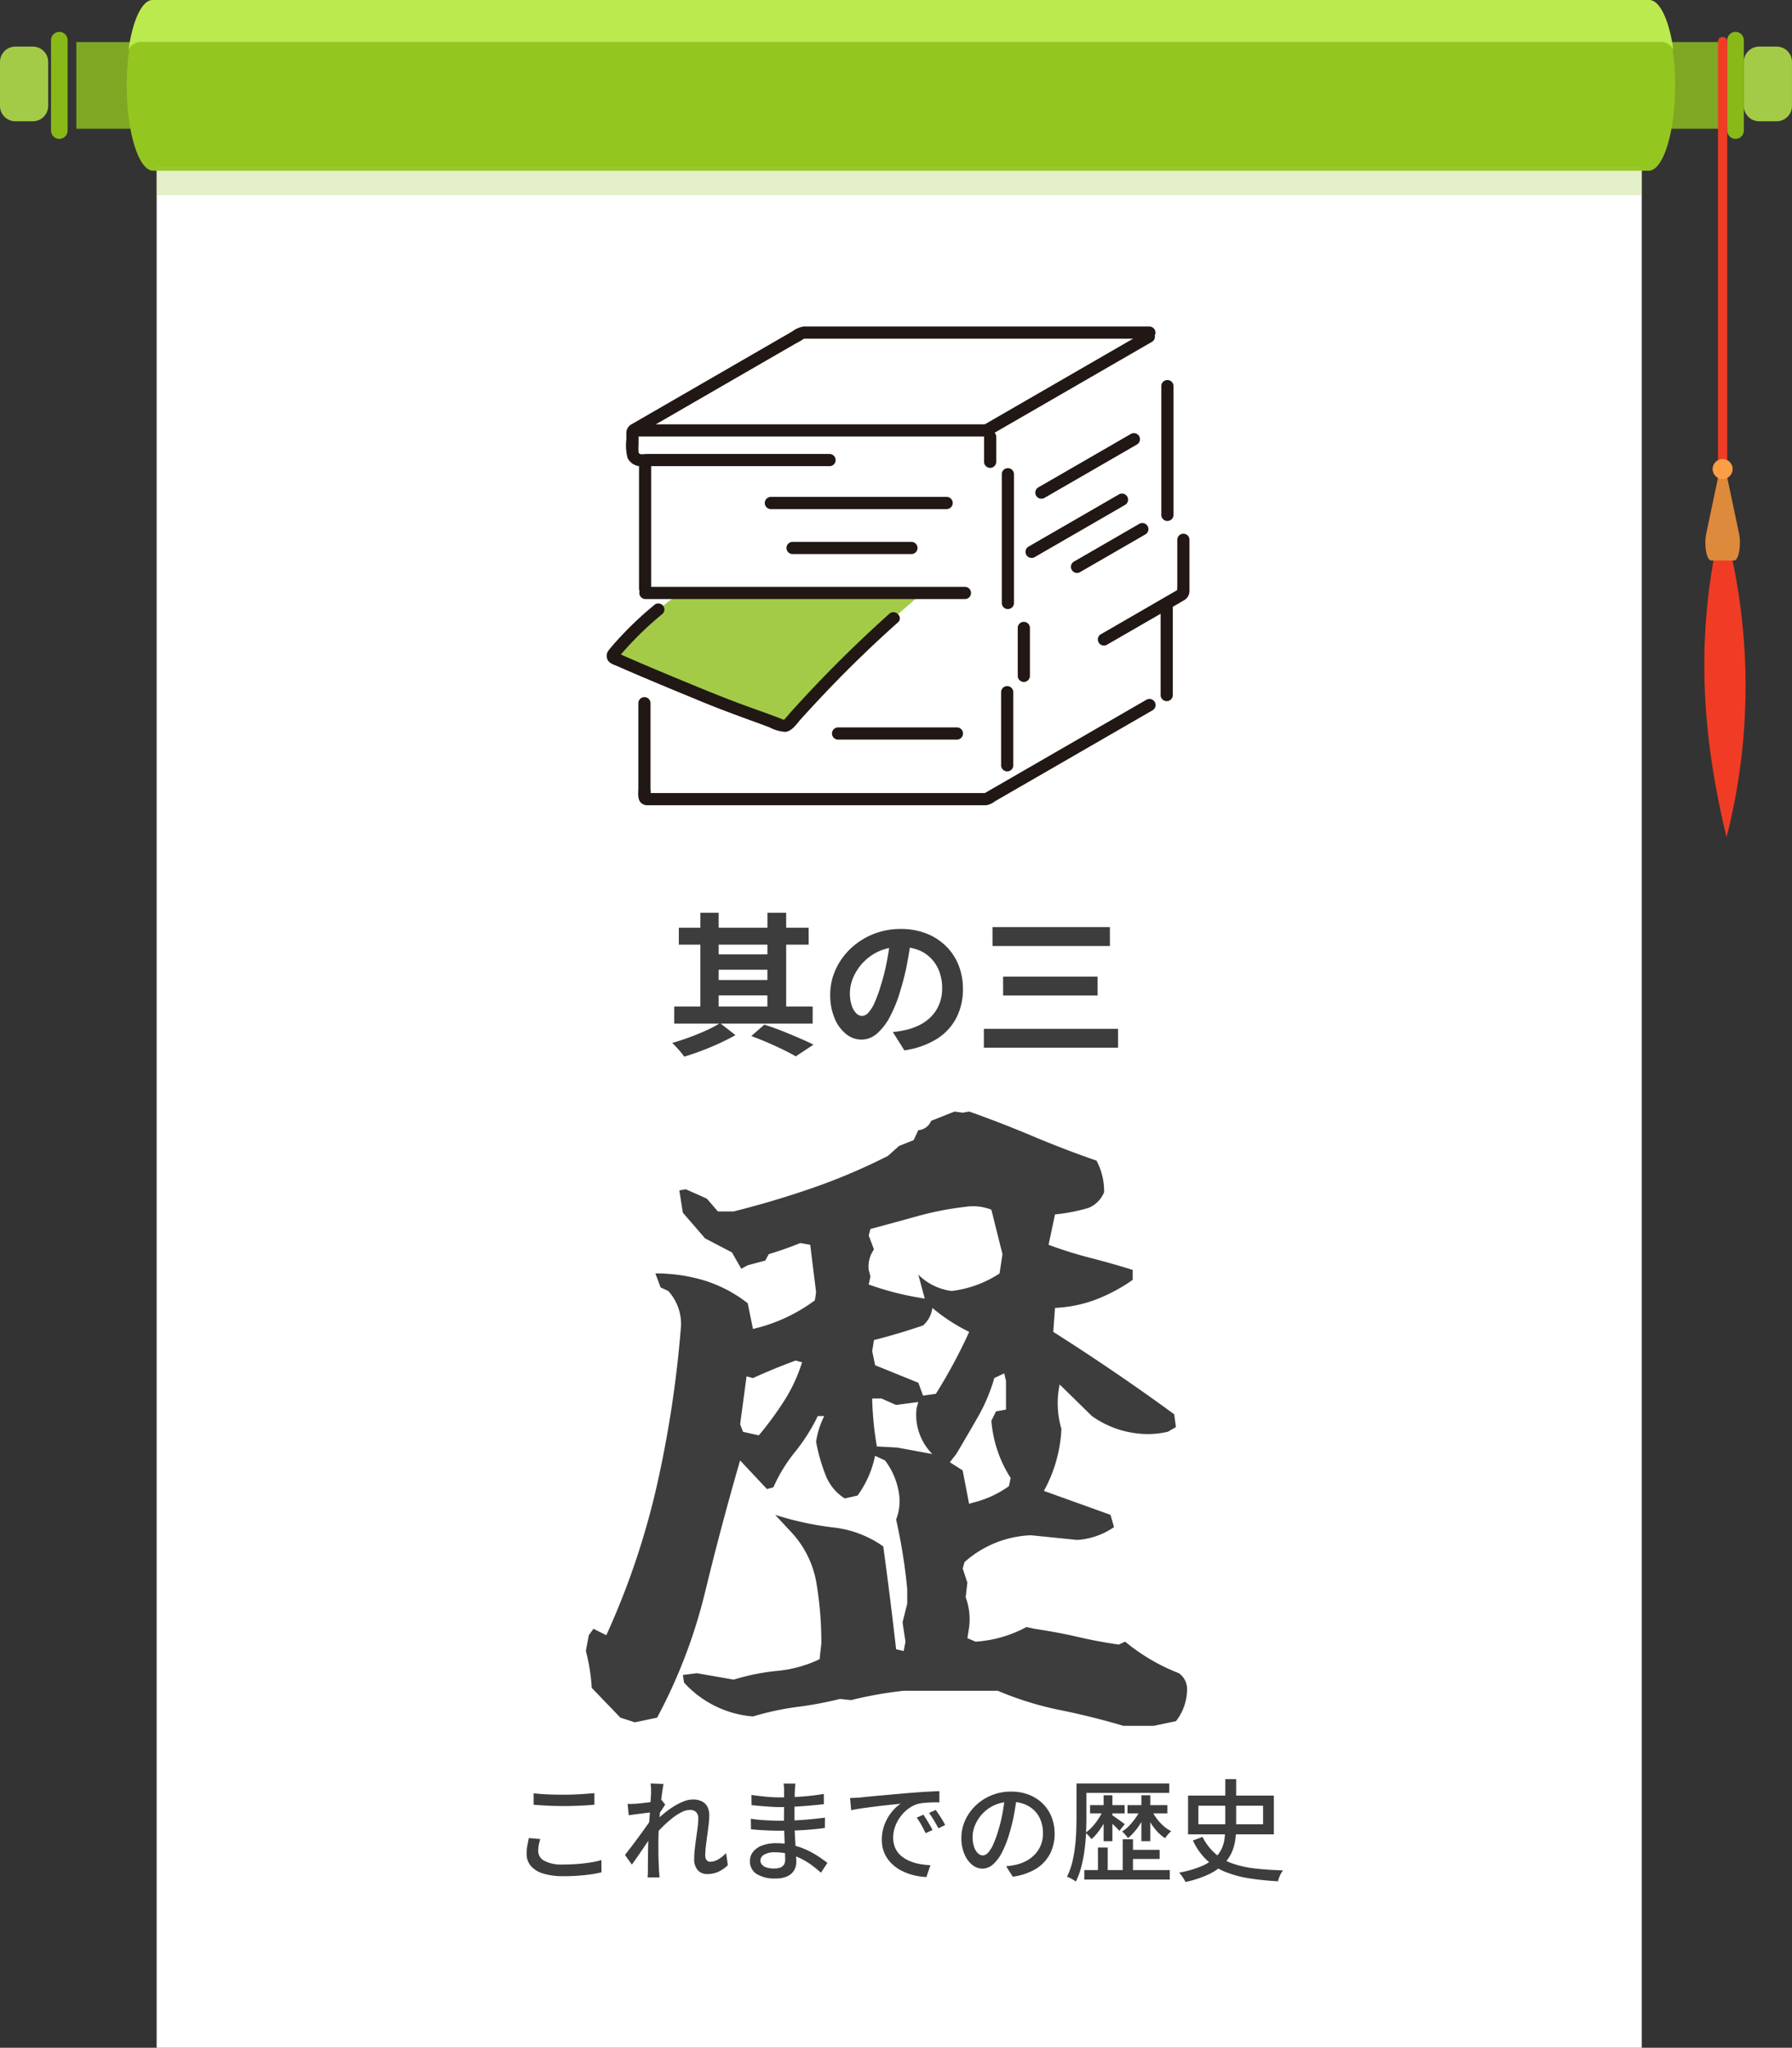 <?xml version="1.0" encoding="UTF-8"?> <svg xmlns="http://www.w3.org/2000/svg" width="209.667" height="239.497" viewBox="0 0 209.667 239.497"><rect x="0" y="0" width="209.667" height="239.497" fill="#333333" stroke="none"/><g id="グループ_512" data-name="グループ 512" transform="translate(-584.149 -7053.621)"><g id="グループ_510" data-name="グループ 510" transform="translate(-5894 4103.121)"><rect id="長方形_47" data-name="長方形 47" width="12.256" height="10.138" transform="translate(6667.981 2955.418)" fill="#7fa723"></rect><path id="パス_213" data-name="パス 213" d="M2338.991,69.737h0a.971.971,0,0,0,.971-.971V58.195a.971.971,0,0,0-1.942,0V68.766a.971.971,0,0,0,.971.971" transform="translate(4342.218 2897.006)" fill="#88b919"></path><path id="パス_214" data-name="パス 214" d="M2369.6,92.3h2.047a1.794,1.794,0,0,0,1.794-1.794V85.359a1.794,1.794,0,0,0-1.794-1.795H2369.6a1.8,1.8,0,0,0-1.795,1.795V90.5A1.794,1.794,0,0,0,2369.6,92.3" transform="translate(4314.372 2872.384)" fill="#a3cb47"></path><path id="パス_225" data-name="パス 225" d="M2322.542,124.709h-1.083V66.7a.541.541,0,0,1,1.083,0Z" transform="translate(4357.698 2888.657)" fill="#f03c24"></path><path id="パス_226" data-name="パス 226" d="M2299.615,964.344h-1.082c-2.723,12.635-1.687,23.9,1,35.055a71.426,71.426,0,0,0,.083-35.055" transform="translate(4380.625 2049.022)" fill="#f03c24"></path><path id="パス_227" data-name="パス 227" d="M2302.112,866.86h-2.691c-.534,0-.857-1.8-.568-3.167l1.373-6.5h1.082l1.373,6.5c.289,1.368-.034,3.167-.568,3.167" transform="translate(4378.934 2149.191)" fill="#de8a3c"></path><path id="パス_228" data-name="パス 228" d="M2314.184,824.76a1.168,1.168,0,1,1-1.168-1.168,1.168,1.168,0,0,1,1.168,1.168" transform="translate(4366.684 2180.598)" fill="#fc9e44"></path></g><rect id="長方形_352" data-name="長方形 352" width="173.762" height="220" transform="translate(602.477 7073.118)" fill="#fff"></rect><g id="グループ_511" data-name="グループ 511" transform="translate(-5905.104 4103.121)"><rect id="長方形_48" data-name="長方形 48" width="12.256" height="10.138" transform="translate(6498.185 2955.418)" fill="#7fa723"></rect><path id="パス_215" data-name="パス 215" d="M95.355,69.737h0a.971.971,0,0,1-.971-.971V58.195a.971.971,0,0,1,1.942,0V68.766a.971.971,0,0,1-.971.971" transform="translate(6400.838 2897.006)" fill="#88b919"></path><path id="パス_216" data-name="パス 216" d="M11.765,92.3H9.718A1.794,1.794,0,0,1,7.923,90.5V85.359a1.8,1.8,0,0,1,1.795-1.795h2.047a1.8,1.8,0,0,1,1.795,1.795V90.5A1.794,1.794,0,0,1,11.765,92.3" transform="translate(6481.33 2872.384)" fill="#a3cb47"></path></g><path id="パス_5282" data-name="パス 5282" d="M378.378,0H203.427c-1.717,0-3.109,4.471-3.109,9.987s1.392,9.987,3.109,9.987H378.378c1.717,0,3.109-4.471,3.109-9.987S380.1,0,378.378,0" transform="translate(398.657 7053.619)" fill="#94c620"></path><path id="パス_5283" data-name="パス 5283" d="M204.882,4.9H383.027a1.711,1.711,0,0,1,1.3.906c-.494-3.422-1.57-5.8-2.823-5.8H206.4c-1.252,0-2.329,2.379-2.823,5.8a1.71,1.71,0,0,1,1.3-.906" transform="translate(395.608 7053.619)" fill="#bbea4e"></path><rect id="長方形_353" data-name="長方形 353" width="173.762" height="3.329" transform="translate(602.477 7073.118)" fill="#a3cb47" opacity="0.3"></rect><path id="パス_6324" data-name="パス 6324" d="M-42.549-9.269q.715.091,1.605.13t1.879.039q.637,0,1.287-.026t1.255-.071q.6-.046,1.085-.084V-7.93q-.442.039-1.06.078t-1.28.058q-.663.02-1.274.02-1,0-1.859-.045t-1.638-.1Zm.78,5.356a5.772,5.772,0,0,0-.182.715,3.779,3.779,0,0,0-.065.689,1.3,1.3,0,0,0,.708,1.131,4.24,4.24,0,0,0,2.19.442q.9,0,1.722-.065t1.541-.182a9.936,9.936,0,0,0,1.235-.273l.013,1.43a12.138,12.138,0,0,1-1.2.234q-.7.1-1.521.162t-1.736.058A7.852,7.852,0,0,1-41.418.123a3.062,3.062,0,0,1-1.456-.891,2.141,2.141,0,0,1-.494-1.43,5.141,5.141,0,0,1,.091-.994q.091-.461.169-.839ZM-19.825-.858a3.966,3.966,0,0,1-1.092.76,3.093,3.093,0,0,1-1.326.28,1.425,1.425,0,0,1-1.1-.455A1.9,1.9,0,0,1-23.764-1.6a10.21,10.21,0,0,1,.071-1.157q.072-.624.163-1.267t.169-1.229a7.966,7.966,0,0,0,.078-1.04,1.033,1.033,0,0,0-.26-.78,1.015,1.015,0,0,0-.728-.247,2.262,2.262,0,0,0-1.014.286,6.621,6.621,0,0,0-1.144.76A13.908,13.908,0,0,0-27.56-5.246a14.377,14.377,0,0,0-.975,1.086l.013-1.6q.234-.26.618-.618t.864-.734a10.1,10.1,0,0,1,1.021-.7,6.5,6.5,0,0,1,1.079-.527,2.951,2.951,0,0,1,1.034-.2,2.2,2.2,0,0,1,1.073.234,1.5,1.5,0,0,1,.63.643A2.083,2.083,0,0,1-22-6.708a9.665,9.665,0,0,1-.072,1.1q-.071.617-.162,1.261t-.163,1.261a9.848,9.848,0,0,0-.072,1.124.824.824,0,0,0,.15.494.516.516,0,0,0,.448.208,1.851,1.851,0,0,0,.9-.266,4.214,4.214,0,0,0,.943-.747Zm-8.853-6.2q-.169.026-.494.065t-.715.091l-.787.1q-.4.052-.747.1l-.13-1.326q.247.013.468.006t.507-.019q.286-.026.7-.072t.852-.1q.442-.058.832-.13a4.191,4.191,0,0,0,.611-.149l.429.546-.253.384q-.149.227-.3.461t-.253.416l-.559,2.067q-.221.338-.54.806l-.669.982q-.351.513-.7,1.014t-.63.891l-.806-1.131q.234-.3.566-.728t.689-.91q.357-.481.708-.962t.637-.89q.286-.41.455-.683l.039-.533Zm-.13-2.3q0-.247-.007-.52a4.276,4.276,0,0,0-.045-.533l1.508.052q-.052.273-.136.832t-.163,1.3q-.078.741-.149,1.56t-.111,1.625q-.039.806-.039,1.5V-2.47q0,.52.02,1.04t.045,1.118l.032.423q.02.253.033.462h-1.4q.026-.208.032-.455t.007-.4q0-.624.006-1.137t.013-1.066q.007-.553.033-1.307,0-.3.026-.78t.065-1.066q.039-.585.078-1.183t.072-1.131q.032-.533.059-.91T-28.808-9.36Zm16.887-1.04q-.013.182-.033.4t-.033.488q-.013.221-.019.637t-.013.917q-.007.5-.007,1v.916q0,.6.032,1.293t.072,1.372q.039.676.071,1.248t.033.936a1.819,1.819,0,0,1-.247.923,1.787,1.787,0,0,1-.78.7,3.119,3.119,0,0,1-1.391.267A3.946,3.946,0,0,1-16.471.163a1.713,1.713,0,0,1-.767-1.5,1.708,1.708,0,0,1,.371-1.092A2.428,2.428,0,0,1-15.8-3.165a4.632,4.632,0,0,1,1.658-.266,7.886,7.886,0,0,1,1.957.234,9.079,9.079,0,0,1,1.677.6,10.412,10.412,0,0,1,1.345.761q.585.4.988.709L-8.931.026Q-9.386-.39-9.958-.819a8.608,8.608,0,0,0-1.261-.78,7.505,7.505,0,0,0-1.462-.559,6.258,6.258,0,0,0-1.632-.208,2.36,2.36,0,0,0-1.267.279.8.8,0,0,0-.435.67.749.749,0,0,0,.175.487,1.157,1.157,0,0,0,.526.338,2.794,2.794,0,0,0,.91.123,2.206,2.206,0,0,0,.657-.091.884.884,0,0,0,.461-.319,1.063,1.063,0,0,0,.169-.643q0-.338-.026-.91t-.045-1.241q-.02-.67-.046-1.3t-.026-1.073q0-.455.007-.943t.007-.962V-9.581q0-.169-.013-.423a1.962,1.962,0,0,0-.052-.4Zm-5.148,1.326q.325.052.76.1t.9.1q.461.046.877.065t.728.019q1.287,0,2.587-.091t2.626-.312v1.2q-.7.078-1.56.156t-1.788.13q-.929.052-1.852.052-.429,0-1.034-.039t-1.2-.091q-.6-.052-1.027-.1Zm-.065,2.782q.325.052.754.1t.884.072q.455.026.865.045t.708.019q1.053,0,1.983-.045t1.794-.13q.864-.084,1.683-.188l-.013,1.209q-.663.091-1.3.149t-1.28.1q-.643.039-1.352.052t-1.54.013q-.4,0-.975-.02t-1.157-.058q-.585-.039-1.04-.091ZM-5.525-8.71q.377-.013.7-.033l.514-.033q.351-.039.943-.1T-2.028-9q.754-.065,1.612-.143T1.339-9.3q.689-.052,1.345-.1T3.913-9.47q.572-.032,1.014-.045V-8.2q-.364-.013-.825,0t-.91.052a4.892,4.892,0,0,0-.8.13,3.6,3.6,0,0,0-1.17.611,4.485,4.485,0,0,0-.916.962A4.407,4.407,0,0,0-.28-5.291a3.769,3.769,0,0,0-.2,1.183A2.965,2.965,0,0,0-.24-2.867a2.594,2.594,0,0,0,.669.9,3.792,3.792,0,0,0,.988.611A5.572,5.572,0,0,0,2.607-1a8.936,8.936,0,0,0,1.267.143L3.406.533A7.914,7.914,0,0,1,1.885.306,6.458,6.458,0,0,1,.468-.228,4.663,4.663,0,0,1-.709-1.092a3.879,3.879,0,0,1-.806-1.2,3.828,3.828,0,0,1-.293-1.534,4.874,4.874,0,0,1,.332-1.82,5.435,5.435,0,0,1,.839-1.45A4.476,4.476,0,0,1,.4-8.047l-.962.1q-.572.059-1.228.136t-1.319.162q-.663.085-1.254.176t-1.034.182Zm8.58,1.95q.156.221.351.539t.39.65q.2.332.325.6L3.315-4.6q-.234-.494-.488-.949a8.976,8.976,0,0,0-.552-.871ZM4.5-7.319q.156.221.364.527t.4.63q.2.325.338.611l-.793.377q-.26-.494-.52-.93t-.572-.865Zm9.49-1.573q-.13,1-.332,2.113a18.769,18.769,0,0,1-.539,2.2,12.048,12.048,0,0,1-.878,2.243,4.662,4.662,0,0,1-1.059,1.4,1.853,1.853,0,0,1-1.209.481A1.894,1.894,0,0,1,8.762-.9a3.206,3.206,0,0,1-.91-1.261A4.737,4.737,0,0,1,7.5-4.056,4.888,4.888,0,0,1,7.95-6.123,5.593,5.593,0,0,1,9.191-7.852a5.858,5.858,0,0,1,1.846-1.183,5.972,5.972,0,0,1,2.275-.429,5.644,5.644,0,0,1,2.113.377A4.735,4.735,0,0,1,17.036-8.04a4.518,4.518,0,0,1,1.021,1.566,5.2,5.2,0,0,1,.351,1.911,5.069,5.069,0,0,1-.566,2.425A4.493,4.493,0,0,1,16.185-.41a7.048,7.048,0,0,1-2.678.9L12.74-.728q.338-.039.624-.084t.533-.1a4.853,4.853,0,0,0,1.189-.442,3.929,3.929,0,0,0,1.007-.76,3.4,3.4,0,0,0,.7-1.086,3.7,3.7,0,0,0,.253-1.4A4.156,4.156,0,0,0,16.8-6.051a3.268,3.268,0,0,0-.728-1.164,3.36,3.36,0,0,0-1.183-.773,4.258,4.258,0,0,0-1.586-.28,4.552,4.552,0,0,0-1.9.377A4.388,4.388,0,0,0,9.99-6.9a4.468,4.468,0,0,0-.877,1.332,3.565,3.565,0,0,0-.3,1.378A3.549,3.549,0,0,0,9-2.957a1.725,1.725,0,0,0,.455.721A.856.856,0,0,0,10.01-2a.859.859,0,0,0,.585-.292,3.336,3.336,0,0,0,.6-.93,11.612,11.612,0,0,0,.6-1.625,16.989,16.989,0,0,0,.5-2q.2-1.06.292-2.074Zm7.761-1.521H31.824v1.1H21.749Zm.13,10.127h10V.819h-10Zm5.187-2.366h3.627v1.066H27.066ZM22.555-7.878H26.6v.962H22.555Zm-1.586-2.535h1.157v3.926q0,.806-.039,1.787t-.169,2a16.455,16.455,0,0,1-.377,1.989,8.843,8.843,0,0,1-.65,1.774A2.29,2.29,0,0,0,20.6.858a4.245,4.245,0,0,0-.39-.215,3.059,3.059,0,0,0-.358-.149,7.745,7.745,0,0,0,.611-1.664A15.058,15.058,0,0,0,20.793-3q.111-.929.143-1.826T20.969-6.5Zm3.172,1.378h1.027v5.369H24.141Zm2.236,5.148h1.2V.39h-1.2Zm-2.9.962h1.144V.286H23.478Zm.637-4.446.689.247a8.035,8.035,0,0,1-.546,1.215,8.994,8.994,0,0,1-.734,1.137,5.87,5.87,0,0,1-.8.871,4.453,4.453,0,0,0-.331-.4,2.964,2.964,0,0,0-.371-.351,4.6,4.6,0,0,0,.806-.715,7.452,7.452,0,0,0,.741-.962A6,6,0,0,0,24.115-7.371Zm2.821-.507H31.6v.962H26.936Zm1.625-1.157H29.6v5.369h-1.04Zm-.1,1.664.7.247a8.933,8.933,0,0,1-.579,1.176,8.024,8.024,0,0,1-.754,1.086,5.611,5.611,0,0,1-.839.832,3.118,3.118,0,0,0-.318-.4A4.085,4.085,0,0,0,26.3-4.8a3.739,3.739,0,0,0,.832-.67,8.239,8.239,0,0,0,.754-.916A5.8,5.8,0,0,0,28.457-7.371Zm-3.354.65q.117.065.325.208t.448.319q.241.176.442.319t.292.221l-.624.78Q25.87-5,25.681-5.2t-.41-.4L24.85-5.98q-.2-.182-.332-.286Zm4.641-.611a5.02,5.02,0,0,0,.579.988,5.917,5.917,0,0,0,.8.877,4.017,4.017,0,0,0,.923.631,3.543,3.543,0,0,0-.377.384,4.484,4.484,0,0,0-.338.436,4.694,4.694,0,0,1-.942-.8,6.446,6.446,0,0,1-.8-1.079A7.874,7.874,0,0,1,29-7.1Zm8.632-3.588H39.65v5.6A10.42,10.42,0,0,1,39.527-3.7a5.268,5.268,0,0,1-.468,1.5,4.658,4.658,0,0,1-1,1.332A6.533,6.533,0,0,1,36.348.254a12.548,12.548,0,0,1-2.626.852q-.065-.13-.188-.338a4.8,4.8,0,0,0-.273-.41q-.149-.2-.28-.344a12.593,12.593,0,0,0,2.483-.7,6,6,0,0,0,1.579-.923,3.4,3.4,0,0,0,.878-1.105,4.1,4.1,0,0,0,.37-1.254,10.532,10.532,0,0,0,.084-1.345ZM35.23-7.813v2.171H42.8V-7.813ZM34.021-9H44.057v4.537H34.021Zm1.69,4.836a6.566,6.566,0,0,0,1.482,1.943,6.188,6.188,0,0,0,2,1.157,11.984,11.984,0,0,0,2.613.585q1.469.176,3.328.228a2.738,2.738,0,0,0-.351.585,3.084,3.084,0,0,0-.234.689A32.381,32.381,0,0,1,41.106.669a12.492,12.492,0,0,1-2.769-.76,7.044,7.044,0,0,1-2.158-1.391,7.421,7.421,0,0,1-1.586-2.262Z" transform="translate(689.133 7272.621)" fill="#3d3d3d"></path><path id="パス_5284" data-name="パス 5284" d="M26.455,9.844Q22.764,8.75,19.038,8a37.874,37.874,0,0,1-7.28-2.256H.752A45.7,45.7,0,0,0-5.4,6.836L-6.7,6.7a44.309,44.309,0,0,1-4.648.889A32.681,32.681,0,0,0-16.885,8.75a12.22,12.22,0,0,1-8.066-3.965l-.137-.889,1.641-.205,4.307.752a25.525,25.525,0,0,1,5.093-1.025A14.648,14.648,0,0,0-9.092,2.051L-8.887.205A41.583,41.583,0,0,0-9.468-6.9a11.542,11.542,0,0,0-2.974-5.947l-1.846-1.982a36.508,36.508,0,0,0,6.768,1.47,12.418,12.418,0,0,1,5.879,2.222Q-.82-5.127-.137.889l.889.205L.957,0,.615-2.256l.547-2.187V-6.152a64.5,64.5,0,0,0-1.3-8.135,5.858,5.858,0,0,0,.342-3.008,8.5,8.5,0,0,0-1.641-3.9L-2.6-21.738A11.908,11.908,0,0,1-4.648-17.09l-1.5.342a5.613,5.613,0,0,1-2.187-2.6A20.858,20.858,0,0,1-9.5-23.379a9.618,9.618,0,0,1,.957-3.008H-9.3a21.854,21.854,0,0,1-2.666,4.2,18.165,18.165,0,0,0-2.529,4.136l-.752.205-3.145-3.35q-2.256,7.793-4.1,15.415A62,62,0,0,1-28.1,8.887l-2.6.547L-32.4,8.887-35.752,5.4a21.793,21.793,0,0,0-.684-4.307l.342-1.846.547-.752,1.5.752A90.282,90.282,0,0,0-28.1-18.389a131.563,131.563,0,0,0,2.8-18.594,5.748,5.748,0,0,0-1.5-4.033l-.889-.41-.615-1.641a19.532,19.532,0,0,1,5.708.82A15.845,15.845,0,0,1-17.5-39.58l.615,3.008a19.547,19.547,0,0,0,7.246-3.35l.137-.957-.684-5.537-1.162-.205q-1.846.752-3.691,1.3l-.41.752-2.051.547-.752.41-1.094-1.914-3.145-1.641-2.6-3.008-.41-2.6.752-.137,2.461,1.094,1.3,1.5h1.846q4.648-1.162,9.194-2.734a70.181,70.181,0,0,0,8.853-3.76l1.3-1.162,1.709-.684.547-1.162a1.755,1.755,0,0,0,1.5-1.094L6.7-62l.957.137L8.408-62q3.691,1.3,7.417,2.871t7.485,2.871a7.624,7.624,0,0,1,.889,3.691,3.336,3.336,0,0,1-1.846,1.846,21.068,21.068,0,0,1-3.9.752l-.752,3.555a49.429,49.429,0,0,0,4.922,1.538q2.529.649,4.922,1.4v1.162a19.888,19.888,0,0,1-4.272,2.29,15.632,15.632,0,0,1-4.819.991l-.205,2.8q3.555,2.256,7.075,4.648t7.075,4.99l.205,1.5-.957.547a10.191,10.191,0,0,1-3.486.205,11.335,11.335,0,0,1-5.4-2.051L19-30.078a10.577,10.577,0,0,0,.205,5.2,16.629,16.629,0,0,1-2.051,7.246l7.793,2.8.41,1.436a8.571,8.571,0,0,1-4.307,1.5l-5.4-.547A12.358,12.358,0,0,0,7.861-9.3l-.205.752L8.2-6.9,8-5.2a7.45,7.45,0,0,1,.41,3.486L8.2-.41,9.16,0a14.426,14.426,0,0,0,5.947-1.709l.957.205q2.734.41,5.093.957t4.751.889L26.66,0a22.844,22.844,0,0,0,6.289,3.691,2.27,2.27,0,0,1,.957,1.846,6.074,6.074,0,0,1-1.3,3.76l-2.6.547ZM9.16-16.338a12.205,12.205,0,0,0,3.9-1.846l.205-.957a14.475,14.475,0,0,1-2.256-6.7l.547-1.094,1.162-.205v-3.35l-.205-.889-1.162.547a20.455,20.455,0,0,1-1.914,4.546Q8.2-24.131,6.9-21.943l-.752.957,1.5.957.752,3.9ZM4.1-21.943a6.513,6.513,0,0,1-1.846-5.332l.205-.752-2.6.342-1.709-.752H-2.939a38.9,38.9,0,0,0,.547,5.605L0-22.7Zm-20.3-2.187a39.127,39.127,0,0,0,3.008-4.1,18.8,18.8,0,0,0,2.051-4.443l-.752-.205q-2.6.957-4.99,2.051l-.752-.205-.752,5.605.342.889ZM4.512-28.984a61.5,61.5,0,0,0,3.9-7.246,21.111,21.111,0,0,1-4.307-2.8,3.272,3.272,0,0,1-1.094,2.051q-2.8.957-5.742,1.709l-.205,1.3.342,1.641,5.059,2.051.547,1.5Zm-1.3-11.143-.752-2.8a6.7,6.7,0,0,0,3.9,1.914,12.981,12.981,0,0,0,5.605-2.051l.342-2.256-1.3-5.2A5.858,5.858,0,0,0,8-50.859a36.865,36.865,0,0,0-5.64,1.094q-2.7.752-5.5,1.5l-.205.752.615,1.641a3.461,3.461,0,0,0-.615,2.393l.205.752-.205.957A34.552,34.552,0,0,0,3.213-40.127Z" transform="translate(689.133 7245.621)" fill="#3d3d3d"></path><path id="パス_6325" data-name="パス 6325" d="M-26.1-4.284H-9.9v2H-26.1Zm.54-9.216h15.192v1.98H-25.56Zm3.888,3.114h7.308v1.8h-7.308Zm0,3.006h7.308v1.8h-7.308Zm-1.368-7.866H-20.9V-3.2H-23.04Zm7.848,0H-13V-3.2h-2.2ZM-17.082-.828l1.53-1.332q1.044.324,2.1.747t2.016.837q.963.414,1.629.756l-2.07,1.368q-.576-.342-1.422-.756T-15.12-.045Q-16.092-.468-17.082-.828ZM-20.736-2.34l1.8,1.4q-.81.468-1.845.945t-2.106.882q-1.071.405-2.043.693a8.617,8.617,0,0,0-.648-.81q-.414-.468-.756-.792.954-.27,2.007-.657T-22.32-1.5A14.29,14.29,0,0,0-20.736-2.34ZM1.638-12.33q-.18,1.368-.468,2.916A28.367,28.367,0,0,1,.4-6.282,16.089,16.089,0,0,1-.828-3.15,6.866,6.866,0,0,1-2.367-1.125a2.764,2.764,0,0,1-1.827.711,2.849,2.849,0,0,1-1.827-.675A4.61,4.61,0,0,1-7.353-2.952a6.965,6.965,0,0,1-.495-2.7A7.05,7.05,0,0,1-7.218-8.6a7.853,7.853,0,0,1,1.755-2.457,8.321,8.321,0,0,1,2.628-1.683,8.533,8.533,0,0,1,3.249-.612,8.01,8.01,0,0,1,3.015.54,6.786,6.786,0,0,1,2.295,1.494A6.485,6.485,0,0,1,7.182-9.09a7.439,7.439,0,0,1,.5,2.754,7.248,7.248,0,0,1-.774,3.384A6.4,6.4,0,0,1,4.617-.486,9.841,9.841,0,0,1,.828.846L-.522-1.3Q0-1.35.4-1.422t.756-.162A6.85,6.85,0,0,0,2.763-2.2a5.028,5.028,0,0,0,1.3-1.008,4.41,4.41,0,0,0,.873-1.413,4.877,4.877,0,0,0,.315-1.782,5.6,5.6,0,0,0-.324-1.944,4.377,4.377,0,0,0-.954-1.539A4.2,4.2,0,0,0,2.448-10.9a5.669,5.669,0,0,0-2.07-.351,5.935,5.935,0,0,0-2.538.513A5.941,5.941,0,0,0-4.014-9.414,5.809,5.809,0,0,0-5.157-7.668a4.665,4.665,0,0,0-.387,1.782,4.5,4.5,0,0,0,.216,1.5,2.275,2.275,0,0,0,.531.9.972.972,0,0,0,.675.3,1.052,1.052,0,0,0,.747-.387,4.317,4.317,0,0,0,.729-1.179,15.951,15.951,0,0,0,.72-2,24.585,24.585,0,0,0,.7-2.772A28.211,28.211,0,0,0-.81-12.4Zm9.5-1.242H24.876v2.214H11.142Zm1.242,5.8H23.436v2.2H12.384Zm-2.25,6.1h15.7v2.2h-15.7Z" transform="translate(689.133 7175.621)" fill="#3d3d3d"></path><g id="_18038" data-name="18038" transform="translate(655.133 7091.808)"><path id="パス_4392" data-name="パス 4392" d="M6.091,52.393V42.015q-1.772-.752-3.531-1.533a.3.3,0,0,1-.11-.466,38.728,38.728,0,0,1,5.279-5.228V32.856H6.172V17.317l-.159-.1a.9.9,0,0,1-1.321-.794V14.06a.3.3,0,0,1,.148-.257L24.515,2.444a.267.267,0,0,1,.135-.036H65.208a2.075,2.075,0,0,1,2.075,2.077V23.7l.019-.011a1.231,1.231,0,0,1,1.848,1.066v8a.3.3,0,0,1-.148.258l-1.8,1.039V44.8Q56.655,50.884,46.11,56.974H6.388a.3.3,0,0,1-.3-.3V52.393Z" transform="translate(-1.678 -1.693)" fill="#fff"></path><path id="パス_4393" data-name="パス 4393" d="M3.773,110.671a38.557,38.557,0,0,1,6.539-5.654H38.625c-1.184,1.009-2.3,1.988-3.373,2.944a147.873,147.873,0,0,0-12.319,12.385.676.676,0,0,1-.753.178c-2.069-.826-5.613-2-7.672-2.853-3.99-1.648-8-3.273-11.946-5.029a.3.3,0,0,1-.109-.466Q3.094,111.407,3.773,110.671Z" transform="translate(-1.68 -73.854)" fill="#a3cb47"></path><path id="パス_4394" data-name="パス 4394" d="M9.79,39.977H50.837a.713.713,0,0,0,0-1.424H9.79A.713.713,0,0,0,9.79,39.977Z" transform="translate(-6.404 -27.113)" fill="#211715"></path><path id="パス_4395" data-name="パス 4395" d="M68.917,0H28.83c-.139,0-.278-.005-.417,0a3.059,3.059,0,0,0-1.328.583L16.471,6.713,8.356,11.4a1.164,1.164,0,0,0-.666.971c-.016.269,0,.544,0,.813A5.781,5.781,0,0,0,7.83,15.37a1.735,1.735,0,0,0,1.761.963H31.5a.713.713,0,0,0,0-1.424H10.035c-.321,0-.861.156-.92-.218a5.751,5.751,0,0,1,0-.887V12.631a.947.947,0,0,0,0-.253c-.011-.034-.335.369-.156.318a.536.536,0,0,0,.1-.055l.457-.264,1.454-.839L15.533,8.9,26.345,2.658l1.1-.635a9.252,9.252,0,0,0,1-.58c.169-.13-.171-.039-.049-.016a.849.849,0,0,0,.143,0H68.917a.713.713,0,0,0,0-1.424Z" transform="translate(-5.387)" fill="#211715"></path><path id="パス_4396" data-name="パス 4396" d="M71.911,146.338l-14.867,8.583-4.23,2.442.36-.1H13.813c-.089,0-.18-.008-.267,0a.547.547,0,0,0-.066,0,.073.073,0,0,0-.02,0h-.006q-.247,0,.414.269a2.693,2.693,0,0,0,0-.728V146.72a.713.713,0,0,0-1.424,0v9.941c0,.6-.148,1.405.4,1.819a1.1,1.1,0,0,0,.621.21c.068,0,.138,0,.208,0H52.983c.059,0,.122,0,.182,0a2.5,2.5,0,0,0,1.009-.467l1.667-.962L69.3,149.492l3.333-1.924a.713.713,0,0,0-.719-1.23Z" transform="translate(-8.741 -102.698)" fill="#211715"></path><path id="パス_4397" data-name="パス 4397" d="M184.058,83.163l7.692-4.441a.713.713,0,0,0-.719-1.23l-7.691,4.442a.713.713,0,0,0,.719,1.23Z" transform="translate(-128.694 -54.426)" fill="#211715"></path><path id="パス_4398" data-name="パス 4398" d="M194.554,94.653l6.359-3.671c.92-.531,1.856-1.041,2.762-1.594a1.24,1.24,0,0,0,.585-1.165V82.314a.713.713,0,0,0-1.424,0v5.464a4.008,4.008,0,0,0,0,.6c0,.01-.009.084,0,.089-.092-.064.358-.364.166-.334a1.221,1.221,0,0,0-.307.178l-.552.319-1.653.954-4.1,2.37-2.55,1.472A.713.713,0,0,0,194.554,94.653Z" transform="translate(-136.075 -57.404)" fill="#211715"></path><path id="パス_4399" data-name="パス 4399" d="M166.157,73.247l10.623-6.134a.713.713,0,0,0-.719-1.23l-10.623,6.134A.713.713,0,0,0,166.157,73.247Z" transform="translate(-116.105 -46.262)" fill="#211715"></path><path id="パス_4400" data-name="パス 4400" d="M148.429,13.837l14.812-8.552,4.214-2.433a.713.713,0,0,0-.719-1.23l-14.812,8.552-4.214,2.433a.713.713,0,0,0,.719,1.23Z" transform="translate(-103.638 -1.07)" fill="#211715"></path><path id="パス_4401" data-name="パス 4401" d="M170.013,49.57l10.872-6.277a.713.713,0,0,0-.719-1.23l-10.872,6.276a.713.713,0,0,0,.719,1.23Z" transform="translate(-118.817 -29.51)" fill="#211715"></path><path id="パス_4402" data-name="パス 4402" d="M218.692,21.742V36.876a.713.713,0,0,0,1.424,0V21.742a.713.713,0,0,0-1.424,0Z" transform="translate(-153.799 -14.807)" fill="#211715"></path><path id="パス_4403" data-name="パス 4403" d="M218.419,107.648V118.36a.713.713,0,0,0,1.424,0V107.648A.713.713,0,0,0,218.419,107.648Z" transform="translate(-153.607 -75.22)" fill="#211715"></path><path id="パス_4404" data-name="パス 4404" d="M155.794,56.469V71.6a.713.713,0,0,0,1.424,0V56.469A.713.713,0,0,0,155.794,56.469Z" transform="translate(-109.566 -39.229)" fill="#211715"></path><path id="パス_4405" data-name="パス 4405" d="M148.8,41.784v2.921a.712.712,0,0,0,1.424,0V41.784a.712.712,0,0,0-1.424,0Z" transform="translate(-104.647 -28.884)" fill="#211715"></path><path id="パス_4406" data-name="パス 4406" d="M162.083,117.044v5.68a.713.713,0,0,0,1.424,0v-5.68A.713.713,0,0,0,162.083,117.044Z" transform="translate(-113.989 -81.828)" fill="#211715"></path><path id="パス_4407" data-name="パス 4407" d="M155.52,142.378V151a.713.713,0,0,0,1.424,0v-8.626A.713.713,0,0,0,155.52,142.378Z" transform="translate(-109.373 -99.644)" fill="#211715"></path><path id="パス_4408" data-name="パス 4408" d="M12.756,52.77V67.307a.713.713,0,0,0,1.424,0V52.77A.713.713,0,0,0,12.756,52.77Z" transform="translate(-8.974 -36.627)" fill="#211715"></path><path id="パス_4409" data-name="パス 4409" d="M62.99,68.58H83.626a.713.713,0,0,0,0-1.424h-.612a.713.713,0,0,0,0,1.424h.611V67.156H62.99A.713.713,0,0,0,62.99,68.58Z" transform="translate(-43.817 -47.228)" fill="#211715"></path><path id="パス_4410" data-name="パス 4410" d="M13.525,104.041H50.981a.713.713,0,0,0,0-1.424H13.525A.713.713,0,0,0,13.525,104.041Z" transform="translate(-9.031 -72.166)" fill="#211715"></path><path id="パス_4411" data-name="パス 4411" d="M89.486,159.433h13.98a.713.713,0,0,0,0-1.424H89.486A.713.713,0,0,0,89.486,159.433Z" transform="translate(-62.451 -111.121)" fill="#211715"></path><path id="パス_4412" data-name="パス 4412" d="M71.551,86.311H85.53a.713.713,0,0,0,0-1.424H71.551A.713.713,0,0,0,71.551,86.311Z" transform="translate(-49.838 -59.697)" fill="#211715"></path><path id="パス_4413" data-name="パス 4413" d="M5.556,109.352a39.327,39.327,0,0,0-3.662,3.407c-.556.588-1.109,1.189-1.615,1.822a1.047,1.047,0,0,0-.139,1.206c.231.4.731.529,1.125.7,3.278,1.443,6.592,2.8,9.9,4.166,2.6,1.07,5.242,2,7.877,2.976a4.539,4.539,0,0,0,1.863.545c.818-.089,1.345-.967,1.855-1.531q1.62-1.79,3.291-3.535,3.864-4.025,8.031-7.74c.684-.613-.326-1.617-1.007-1.007a151.583,151.583,0,0,0-11.1,11.027q-.317.349-.632.7a5.976,5.976,0,0,1-.606.68c-.03.025.033.009.056.007a.636.636,0,0,1-.183-.064c-.086-.032-.171-.067-.256-.1q-.369-.143-.74-.282c-1.027-.384-2.061-.75-3.093-1.122-2.226-.8-4.409-1.691-6.6-2.593q-2.2-.908-4.4-1.831-1.074-.453-2.143-.915-.568-.245-1.135-.494l-.534-.234a1.526,1.526,0,0,1-.459-.218l.183.314q-.17.408.018.142l.175-.206q.132-.154.265-.307.312-.356.632-.705.618-.673,1.267-1.315,1.322-1.31,2.764-2.487a.718.718,0,0,0,0-1.007.728.728,0,0,0-1.007,0Z" transform="translate(-0.01 -76.761)" fill="#211715"></path></g></g></svg> 